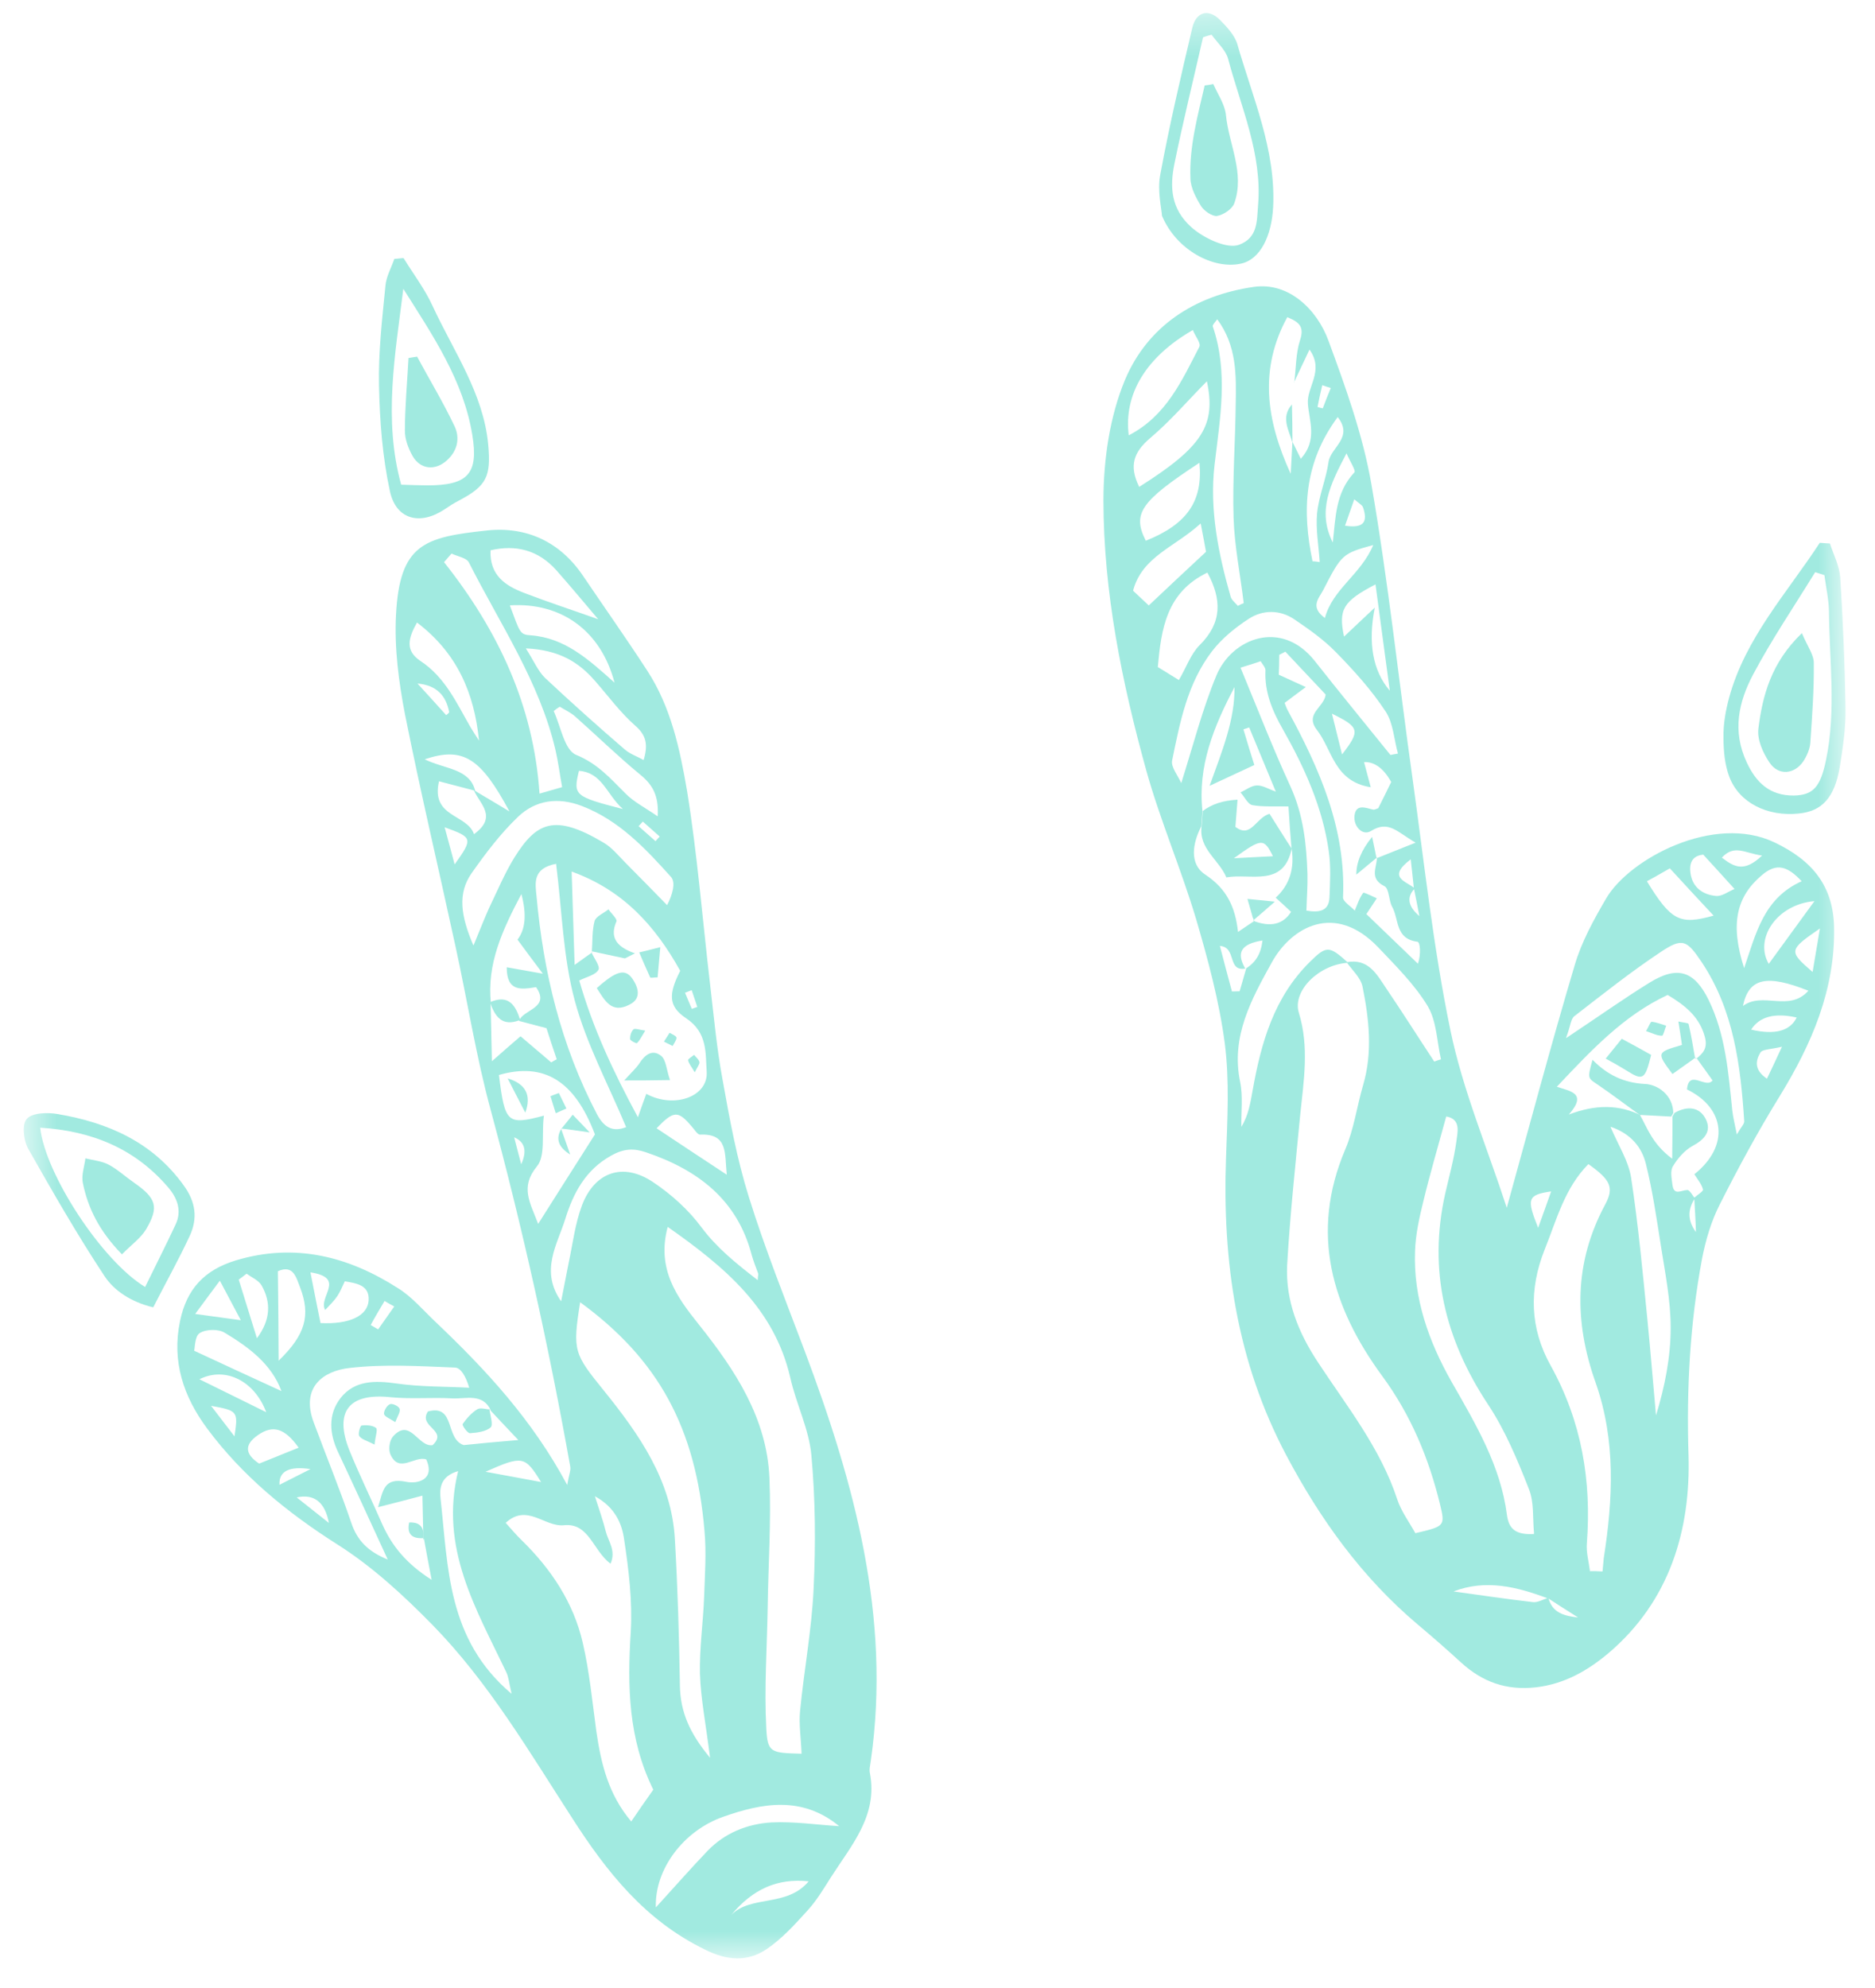 <svg width="50" height="53" viewBox="0 0 50 53" fill="none" xmlns="http://www.w3.org/2000/svg">
<g clip-path="url(#clip0_658_640)">
<mask id="mask0_658_640" style="mask-type:luminance" maskUnits="userSpaceOnUse" x="0" y="0" width="50" height="53">
<path d="M49.931 51.575L48.8 0L-0 1.027L1.131 52.602L49.931 51.575Z" fill="white"/>
</mask>
<g mask="url(#mask0_658_640)">
<path d="M40.177 32.213C40.8 29.959 41.368 27.827 41.994 25.725C42.177 25.103 42.501 24.518 42.833 23.949C43.449 22.899 45.702 21.687 47.317 22.457C48.336 22.941 48.892 23.628 48.909 24.736C48.937 26.39 48.312 27.833 47.458 29.225C46.88 30.161 46.352 31.136 45.857 32.118C45.629 32.565 45.484 33.066 45.388 33.557C45.065 35.283 44.972 37.02 45.027 38.786C45.088 40.793 44.523 42.692 42.889 44.076C42.349 44.529 41.726 44.896 40.957 44.984C40.164 45.073 39.528 44.837 38.967 44.327C38.59 43.982 38.206 43.645 37.813 43.315C36.318 42.054 35.21 40.511 34.304 38.803C32.978 36.301 32.592 33.626 32.695 30.845C32.73 29.832 32.789 28.811 32.661 27.817C32.514 26.704 32.219 25.602 31.9 24.516C31.501 23.175 30.94 21.878 30.566 20.536C29.916 18.188 29.429 15.789 29.425 13.347C29.426 12.263 29.589 11.111 30.002 10.122C30.602 8.704 31.846 7.875 33.44 7.648C34.364 7.516 35.118 8.248 35.423 9.076C35.885 10.328 36.347 11.611 36.573 12.924C37.024 15.533 37.303 18.169 37.672 20.788C37.983 23.023 38.221 25.267 38.679 27.474C39.009 29.065 39.658 30.594 40.185 32.213M37.703 23.679C37.681 23.447 37.651 23.206 37.62 22.91C36.959 23.406 37.526 23.498 37.727 23.687C37.503 23.916 37.544 24.162 37.85 24.423C37.794 24.119 37.748 23.903 37.703 23.679ZM33.224 25.822C33.483 25.655 33.625 25.436 33.666 25.073C33.095 25.166 32.96 25.393 33.207 25.822C32.717 25.905 32.99 25.256 32.53 25.218C32.638 25.641 32.745 26.032 32.852 26.432C32.917 26.43 32.991 26.429 33.057 26.427C33.118 26.226 33.171 26.023 33.232 25.821M41.282 42.616C40.456 42.304 39.623 42.096 38.761 42.428C39.469 42.526 40.176 42.631 40.883 42.713C41.014 42.726 41.152 42.635 41.29 42.6C41.38 42.927 41.596 43.075 42.081 43.121C41.723 42.896 41.507 42.756 41.291 42.616M43.73 29.721C43.934 30.078 44.058 30.493 44.592 30.892C44.598 30.41 44.599 30.088 44.6 29.767C44.615 29.734 44.639 29.702 44.655 29.669C44.995 29.477 45.332 29.503 45.495 29.852C45.642 30.163 45.45 30.384 45.134 30.551C44.923 30.668 44.739 30.88 44.612 31.092C44.533 31.214 44.579 31.422 44.599 31.59C44.638 31.887 44.831 31.73 44.995 31.726C45.061 31.725 45.13 31.868 45.197 31.947C44.996 32.251 45.005 32.551 45.225 32.846C45.218 32.541 45.195 32.236 45.18 31.931C45.261 31.857 45.431 31.757 45.413 31.71C45.377 31.566 45.26 31.432 45.183 31.305C46.126 30.554 46.013 29.544 44.986 29.044C45.039 28.488 45.486 29.041 45.669 28.805C45.526 28.607 45.382 28.401 45.238 28.203L45.222 28.236C45.416 28.079 45.544 27.948 45.463 27.644C45.321 27.117 44.953 26.812 44.471 26.525C43.295 27.072 42.422 28.014 41.516 28.972C41.855 29.094 42.348 29.131 41.836 29.713C42.559 29.44 43.174 29.443 43.779 29.744L43.746 29.729L43.73 29.721ZM34.513 10.196C34.562 9.817 34.553 9.424 34.668 9.068C34.791 8.704 34.633 8.579 34.327 8.457C33.578 9.83 33.755 11.184 34.419 12.632C34.435 12.27 34.455 12.028 34.465 11.779C34.526 11.906 34.594 12.034 34.688 12.232C35.137 11.733 34.913 11.232 34.878 10.775C34.835 10.318 35.326 9.89 34.92 9.32C34.755 9.669 34.63 9.928 34.505 10.196M33.417 24.548C33.88 24.726 34.217 24.647 34.429 24.31C34.295 24.185 34.161 24.059 34.019 23.933C34.388 23.594 34.529 23.151 34.441 22.607L34.441 22.631C34.408 22.262 34.384 21.886 34.359 21.5C33.981 21.492 33.679 21.515 33.399 21.465C33.275 21.443 33.189 21.244 33.08 21.126C33.226 21.058 33.371 20.943 33.519 20.94C33.674 20.937 33.832 21.038 34.022 21.106L33.312 19.394C33.264 19.411 33.207 19.428 33.158 19.445C33.255 19.773 33.352 20.092 33.449 20.395C33.092 20.563 32.776 20.706 32.256 20.95C32.596 20.003 32.931 19.193 32.92 18.318C32.369 19.366 31.933 20.427 32.066 21.629C32.053 21.766 32.047 21.903 32.034 22.031C31.798 22.486 31.712 23.034 32.136 23.314C32.718 23.696 32.942 24.189 33.014 24.846C33.208 24.713 33.329 24.631 33.458 24.547L33.425 24.548L33.417 24.548ZM36.725 22.848L36.709 22.881L37.75 22.465C37.251 22.178 37.031 21.862 36.562 22.153C36.336 22.294 36.092 22.034 36.119 21.753C36.153 21.431 36.401 21.53 36.607 21.582C36.648 21.597 36.705 21.564 36.754 21.546C36.872 21.311 36.989 21.076 37.099 20.848C36.895 20.483 36.653 20.306 36.374 20.317C36.428 20.517 36.482 20.725 36.553 20.988C35.574 20.832 35.531 19.99 35.118 19.46C34.78 19.026 35.317 18.854 35.351 18.516C34.99 18.13 34.629 17.752 34.276 17.374C34.22 17.399 34.171 17.432 34.114 17.457C34.111 17.674 34.108 17.891 34.101 17.988C34.408 18.126 34.615 18.226 34.822 18.318C34.636 18.45 34.459 18.591 34.257 18.739C34.275 18.787 34.301 18.867 34.344 18.947C35.19 20.503 35.897 22.103 35.814 23.928C35.816 24.04 36.016 24.156 36.125 24.275C36.224 24.305 36.331 24.343 36.439 24.372C36.899 24.812 37.352 25.253 37.812 25.693C37.897 25.442 37.873 25.113 37.799 25.107C37.199 25.031 37.311 24.507 37.123 24.173C37.029 23.998 37.047 23.685 36.914 23.623C36.5 23.415 36.723 23.121 36.717 22.857M35.951 25.668C35.189 25.708 34.458 26.406 34.635 26.997C34.918 27.915 34.765 28.817 34.671 29.735C34.544 31.063 34.401 32.391 34.324 33.726C34.279 34.675 34.617 35.519 35.151 36.327C35.923 37.5 36.808 38.606 37.256 39.962C37.362 40.289 37.581 40.581 37.743 40.875C38.526 40.69 38.543 40.69 38.399 40.098C38.101 38.876 37.625 37.729 36.865 36.693C35.513 34.85 34.928 32.878 35.871 30.649C36.105 30.106 36.182 29.502 36.35 28.928C36.609 28.047 36.508 27.166 36.334 26.302C36.287 26.07 36.062 25.866 35.909 25.653C36.489 25.544 36.712 25.973 36.957 26.337C37.398 26.987 37.814 27.645 38.247 28.302C38.303 28.277 38.369 28.259 38.426 28.242C38.317 27.771 38.313 27.233 38.075 26.828C37.726 26.249 37.223 25.753 36.753 25.257C35.587 24.037 34.43 24.728 33.917 25.654C33.373 26.638 32.821 27.629 33.069 28.837C33.151 29.229 33.094 29.64 33.103 30.041C33.301 29.716 33.343 29.393 33.402 29.079C33.628 27.805 33.97 26.585 34.941 25.633C35.375 25.206 35.449 25.212 35.951 25.668ZM42.39 41.886C42.504 41.883 42.619 41.889 42.734 41.895C42.748 41.774 42.754 41.653 42.767 41.54C43.012 39.969 43.092 38.401 42.55 36.862C41.973 35.236 41.971 33.661 42.806 32.11C43.051 31.655 42.94 31.448 42.357 31.035C41.723 31.675 41.512 32.515 41.193 33.308C40.766 34.378 40.797 35.413 41.351 36.406C42.179 37.898 42.443 39.475 42.316 41.148C42.297 41.39 42.368 41.637 42.398 41.877M40.908 40.881C40.867 40.48 40.915 40.045 40.767 39.687C40.463 38.914 40.135 38.126 39.677 37.437C38.532 35.702 38.082 33.864 38.537 31.83C38.642 31.37 38.771 30.91 38.835 30.442C38.862 30.201 38.977 29.837 38.566 29.765C38.353 30.549 38.132 31.293 37.952 32.043C37.846 32.471 37.749 32.915 37.734 33.357C37.688 34.611 38.099 35.767 38.713 36.847C39.352 37.966 40.016 39.076 40.184 40.382C40.233 40.742 40.393 40.924 40.901 40.897M37.083 20.126C37.149 20.116 37.214 20.099 37.279 20.09C37.173 19.714 37.155 19.281 36.952 18.972C36.578 18.401 36.108 17.881 35.63 17.393C35.303 17.055 34.903 16.774 34.512 16.509C34.129 16.252 33.678 16.254 33.306 16.494C32.934 16.735 32.58 17.024 32.317 17.367C31.663 18.224 31.465 19.256 31.257 20.273C31.22 20.45 31.414 20.679 31.5 20.878C31.822 19.859 32.064 18.906 32.438 18.007C32.85 17.018 34.167 16.492 35.061 17.622C35.727 18.468 36.409 19.297 37.084 20.134M33.081 17.8C33.539 18.907 33.948 19.959 34.413 20.969C34.757 21.725 34.84 22.502 34.866 23.305C34.873 23.626 34.847 23.948 34.838 24.277C35.184 24.335 35.437 24.289 35.453 23.927C35.469 23.517 35.492 23.091 35.434 22.691C35.27 21.529 34.787 20.463 34.216 19.455C33.926 18.947 33.718 18.454 33.746 17.867C33.745 17.794 33.669 17.716 33.618 17.628C33.496 17.671 33.382 17.706 33.081 17.8ZM41.766 27.674C42.639 27.093 43.301 26.622 43.989 26.197C44.741 25.732 45.187 25.891 45.565 26.662C46.02 27.6 46.091 28.611 46.195 29.613C46.215 29.789 46.26 29.965 46.316 30.245C46.426 30.05 46.515 29.968 46.513 29.895C46.415 28.403 46.235 26.929 45.37 25.638C44.98 25.06 44.864 24.998 44.298 25.372C43.498 25.902 42.741 26.505 41.983 27.091C41.886 27.165 41.882 27.35 41.766 27.658M42.95 30.051C43.157 30.536 43.429 30.956 43.496 31.396C43.688 32.654 43.806 33.928 43.932 35.195C44.016 36.044 44.084 36.894 44.16 37.736C44.397 36.96 44.552 36.178 44.551 35.398C44.552 34.667 44.404 33.94 44.29 33.211C44.176 32.483 44.069 31.746 43.89 31.027C43.782 30.595 43.503 30.232 42.958 30.042M33.02 16.147C33.069 16.122 33.117 16.097 33.166 16.08C33.075 15.319 32.92 14.567 32.895 13.804C32.864 12.801 32.941 11.795 32.952 10.791C32.967 10.004 32.983 9.216 32.459 8.512C32.395 8.602 32.331 8.66 32.34 8.7C32.761 9.928 32.533 11.161 32.388 12.393C32.25 13.585 32.489 14.761 32.818 15.911C32.844 15.998 32.944 16.076 33.012 16.155M31.44 18.124C31.637 17.791 31.753 17.435 31.993 17.197C32.595 16.598 32.582 15.98 32.197 15.265C31.102 15.794 30.967 16.769 30.875 17.783C31.066 17.899 31.241 18.008 31.44 18.132M31.809 8.799C30.562 9.516 29.961 10.509 30.1 11.606C31.105 11.087 31.519 10.139 31.983 9.245C32.03 9.148 31.87 8.958 31.809 8.799ZM30.376 12.982C32.074 11.91 32.431 11.332 32.184 10.165C31.694 10.657 31.223 11.213 30.667 11.683C30.233 12.053 30.101 12.417 30.376 12.974M46.506 25.823C46.829 24.877 47.03 23.949 48.045 23.494C47.667 23.092 47.378 22.994 46.984 23.331C46.308 23.9 46.127 24.626 46.514 25.823M31.985 12.338C30.417 13.367 30.187 13.693 30.555 14.416C31.66 13.975 32.081 13.356 31.985 12.338ZM32.013 13.96C31.321 14.592 30.458 14.836 30.215 15.748C30.358 15.882 30.517 16.031 30.634 16.141C31.156 15.648 31.63 15.204 32.16 14.711C32.133 14.567 32.095 14.343 32.021 13.967M35.834 16.979C36.107 16.717 36.324 16.519 36.661 16.199C36.474 17.145 36.608 17.884 37.062 18.415C36.925 17.382 36.799 16.493 36.68 15.58C35.813 16.032 35.687 16.244 35.842 16.979M35.003 14.965C35.068 14.963 35.126 14.978 35.192 14.985C35.166 14.552 35.082 14.112 35.122 13.685C35.169 13.218 35.364 12.773 35.428 12.313C35.485 11.927 36.103 11.665 35.672 11.119C34.765 12.343 34.719 13.629 35.003 14.973M43.921 23.5C44.568 24.555 44.8 24.662 45.696 24.41C45.326 24.017 44.949 23.607 44.529 23.15C44.367 23.242 44.172 23.358 43.921 23.492M48.385 24.024C47.378 24.11 46.775 25.03 47.167 25.697C47.549 25.175 47.939 24.636 48.385 24.024ZM36.625 14.529C35.801 14.755 35.777 14.772 35.282 15.738C35.172 15.949 34.923 16.179 35.331 16.476C35.535 15.701 36.297 15.315 36.624 14.521M46.478 26.82C47.011 26.423 47.704 26.995 48.224 26.413C47.115 25.971 46.634 26.069 46.478 26.82ZM35.541 14.464C35.617 13.803 35.61 13.137 36.115 12.596C36.163 12.547 36.011 12.325 35.907 12.086C35.466 12.923 35.121 13.629 35.541 14.464ZM45.414 22.786C45.103 22.816 45.043 23.043 45.081 23.291C45.138 23.659 45.405 23.854 45.766 23.887C45.914 23.9 46.075 23.776 46.254 23.7C45.926 23.337 45.674 23.061 45.414 22.778M47.912 27.127C47.324 26.995 46.919 27.102 46.697 27.45C47.329 27.597 47.734 27.489 47.912 27.127ZM48.336 25.913C48.401 25.518 48.459 25.188 48.532 24.752C47.692 25.332 47.692 25.356 48.336 25.913ZM35.788 20.113C36.282 19.476 36.256 19.388 35.518 19.026C35.608 19.386 35.689 19.721 35.788 20.113ZM46.989 22.809C46.528 22.746 46.252 22.503 45.916 22.864C46.25 23.122 46.515 23.261 46.989 22.809ZM41.364 31.763C40.735 31.856 40.704 31.953 41.017 32.734C41.148 32.378 41.248 32.086 41.364 31.763ZM47.519 27.906C47.217 27.977 47.004 27.973 46.948 28.055C46.814 28.274 46.77 28.524 47.119 28.758C47.245 28.498 47.346 28.279 47.519 27.906ZM35.867 14.015C36.41 14.1 36.463 13.874 36.349 13.531C36.331 13.467 36.248 13.428 36.114 13.311C36.022 13.578 35.952 13.772 35.867 14.015ZM35.492 10.344C35.417 10.322 35.343 10.299 35.26 10.269C35.215 10.462 35.17 10.656 35.134 10.85C35.183 10.865 35.233 10.88 35.274 10.887C35.344 10.701 35.413 10.522 35.491 10.336" fill="#A1EAE0"/>
<path d="M15.127 39.584C15.171 39.318 15.225 39.205 15.207 39.101C14.637 35.908 13.936 32.742 13.088 29.603C12.696 28.166 12.467 26.692 12.148 25.237C11.701 23.174 11.213 21.113 10.799 19.041C10.632 18.177 10.514 17.272 10.56 16.395C10.658 14.506 11.31 14.323 12.97 14.144C14.042 14.025 14.937 14.448 15.547 15.351C16.114 16.19 16.707 17.029 17.258 17.877C17.894 18.851 18.132 19.979 18.321 21.083C18.596 22.78 18.732 24.504 18.933 26.219C19.034 27.076 19.11 27.934 19.268 28.782C19.455 29.831 19.651 30.895 19.968 31.908C20.4 33.297 20.947 34.659 21.46 36.021C22.784 39.544 23.764 43.113 23.224 46.924C23.211 47.045 23.172 47.166 23.199 47.278C23.413 48.406 22.7 49.2 22.153 50.055C21.963 50.356 21.773 50.673 21.533 50.935C21.197 51.304 20.845 51.697 20.433 51.971C19.932 52.303 19.398 52.274 18.81 51.981C17.202 51.203 16.182 49.907 15.265 48.481C14.111 46.698 13.029 44.849 11.528 43.315C10.756 42.528 9.92 41.758 8.997 41.175C7.65 40.32 6.456 39.341 5.518 38.076C4.893 37.23 4.577 36.296 4.8 35.223C4.978 34.368 5.442 33.861 6.289 33.602C7.869 33.127 9.296 33.498 10.618 34.346C10.992 34.579 11.287 34.934 11.613 35.241C12.944 36.506 14.187 37.837 15.127 39.592M12.639 21.066C12.905 21.23 13.178 21.384 13.586 21.633C12.816 20.203 12.351 19.9 11.325 20.243C11.872 20.512 12.519 20.483 12.672 21.082C12.358 21 12.045 20.918 11.707 20.829C11.482 21.797 12.456 21.697 12.64 22.239C13.277 21.776 12.794 21.433 12.639 21.074M13.083 26.744C13.093 27.201 13.103 27.651 13.117 28.293C13.463 27.989 13.64 27.832 13.881 27.627C14.157 27.862 14.432 28.097 14.7 28.324C14.748 28.291 14.797 28.266 14.846 28.241C14.749 27.954 14.653 27.667 14.573 27.411C14.293 27.337 14.062 27.277 13.839 27.218C13.955 26.902 14.684 26.879 14.295 26.317C13.903 26.381 13.511 26.446 13.513 25.787C13.801 25.837 14.031 25.881 14.476 25.959C14.172 25.556 13.986 25.303 13.8 25.05C14.013 24.778 14.047 24.373 13.904 23.835C13.393 24.802 12.978 25.702 13.091 26.752M13.091 37.603C12.868 37.126 12.421 37.304 12.051 37.28C11.51 37.251 10.961 37.303 10.419 37.25C9.31 37.129 8.902 37.627 9.319 38.67C9.588 39.331 9.905 39.975 10.19 40.628C10.449 41.209 10.828 41.683 11.51 42.118C11.426 41.67 11.362 41.35 11.305 41.022L11.29 41.055C11.282 40.709 11.274 40.364 11.264 39.874C10.832 39.988 10.506 40.075 10.082 40.181C10.22 39.736 10.228 39.382 10.838 39.506C11.109 39.565 11.616 39.465 11.366 38.908C11.052 38.803 10.644 39.293 10.412 38.776C10.351 38.641 10.387 38.399 10.483 38.293C10.939 37.785 11.154 38.592 11.537 38.527C11.963 38.125 11.142 38.046 11.411 37.63C12.153 37.43 11.862 38.36 12.366 38.526C12.742 38.486 13.2 38.444 13.822 38.391C13.495 38.044 13.277 37.816 13.066 37.588L13.1 37.603L13.091 37.603ZM15.775 25.394C15.844 25.553 16.013 25.766 15.957 25.856C15.879 25.994 15.65 26.039 15.447 26.14C15.803 27.385 16.328 28.523 17.011 29.786C17.127 29.454 17.181 29.308 17.235 29.162C17.974 29.564 18.893 29.24 18.845 28.566C18.81 28.077 18.872 27.53 18.298 27.148C17.807 26.821 17.832 26.491 18.139 25.882C17.473 24.683 16.616 23.73 15.244 23.236C15.27 24.039 15.295 24.818 15.323 25.725C15.565 25.551 15.678 25.468 15.8 25.385L15.783 25.386L15.775 25.394ZM21.376 46.762C21.358 46.329 21.301 45.968 21.335 45.614C21.442 44.52 21.648 43.431 21.697 42.338C21.753 41.156 21.744 39.967 21.636 38.789C21.571 38.091 21.229 37.424 21.074 36.728C20.648 34.882 19.329 33.777 17.805 32.709C17.502 33.84 18.059 34.591 18.641 35.318C19.61 36.534 20.45 37.81 20.518 39.399C20.568 40.554 20.487 41.712 20.471 42.869C20.453 43.938 20.378 45.008 20.434 46.067C20.465 46.733 20.556 46.731 21.376 46.754M17.421 47.713C16.751 46.353 16.729 44.948 16.82 43.509C16.868 42.688 16.767 41.855 16.643 41.038C16.585 40.622 16.403 40.184 15.864 39.89C15.987 40.273 16.083 40.544 16.155 40.832C16.218 41.087 16.436 41.34 16.28 41.689C15.805 41.329 15.707 40.592 15.036 40.663C14.521 40.714 14.056 40.073 13.485 40.599C13.636 40.764 13.763 40.922 13.913 41.064C14.701 41.834 15.294 42.729 15.539 43.792C15.72 44.568 15.795 45.37 15.903 46.162C16.028 47.011 16.218 47.834 16.833 48.56C17.039 48.259 17.206 48.014 17.421 47.713ZM18.935 46.862C18.826 45.98 18.688 45.3 18.665 44.626C18.65 43.944 18.75 43.267 18.776 42.584C18.796 41.989 18.84 41.394 18.786 40.809C18.553 38.058 17.554 36.24 15.471 34.718C15.262 36.023 15.313 36.094 16.097 37.066C17.041 38.235 17.912 39.469 17.996 41.034C18.073 42.342 18.11 43.642 18.131 44.951C18.146 45.641 18.388 46.206 18.935 46.862ZM12.631 25.195C12.818 24.741 12.926 24.466 13.043 24.206C13.263 23.752 13.458 23.282 13.719 22.859C14.305 21.923 14.784 21.688 16.08 22.456C16.312 22.587 16.489 22.809 16.682 23.005C17.051 23.375 17.42 23.753 17.789 24.131C17.938 23.846 18.022 23.523 17.895 23.381C17.215 22.625 16.509 21.868 15.517 21.488C14.881 21.244 14.284 21.329 13.818 21.773C13.344 22.224 12.946 22.755 12.572 23.285C12.207 23.814 12.277 24.399 12.623 25.203M14.963 34.696C15.029 34.358 15.095 34.019 15.162 33.68C15.273 33.163 15.335 32.624 15.521 32.13C15.862 31.239 16.619 30.983 17.41 31.512C17.901 31.839 18.361 32.255 18.707 32.722C19.121 33.275 19.63 33.682 20.205 34.128C20.211 34.007 20.227 33.975 20.218 33.951C20.157 33.784 20.088 33.616 20.043 33.449C19.658 31.987 18.616 31.19 17.228 30.721C16.898 30.607 16.636 30.621 16.304 30.805C15.607 31.189 15.285 31.822 15.078 32.485C14.864 33.18 14.387 33.881 14.971 34.704M10.342 41.581C9.869 40.554 9.447 39.632 9.017 38.717C8.784 38.224 8.74 37.711 9.083 37.27C9.458 36.796 9.999 36.801 10.583 36.885C11.217 36.976 11.872 36.962 12.512 36.997C12.424 36.693 12.287 36.463 12.132 36.459C11.196 36.422 10.244 36.362 9.32 36.47C8.625 36.548 8.011 36.979 8.368 37.927C8.699 38.82 9.063 39.704 9.37 40.605C9.527 41.068 9.813 41.367 10.35 41.581M14.838 23.028C14.184 23.146 14.276 23.562 14.308 23.899C14.492 25.927 14.961 27.877 15.919 29.704C16.099 30.046 16.331 30.194 16.697 30.049C16.23 28.927 15.64 27.839 15.328 26.68C15.015 25.522 14.989 24.294 14.83 23.036M14.502 29.75C14.439 30.265 14.55 30.817 14.318 31.095C13.863 31.651 14.134 32.055 14.351 32.629C14.89 31.782 15.374 31.009 15.865 30.244C15.325 28.817 14.511 28.312 13.305 28.659C13.464 29.941 13.523 30.004 14.509 29.742M12.049 14.749C11.977 14.831 11.913 14.905 11.841 14.987C13.275 16.796 14.229 18.8 14.387 21.158C14.623 21.089 14.786 21.045 14.99 20.985C14.924 20.625 14.885 20.304 14.812 19.992C14.387 18.178 13.337 16.642 12.505 14.997C12.445 14.87 12.198 14.835 12.041 14.758M17.489 50.852C18.034 50.254 18.442 49.788 18.867 49.345C19.323 48.87 19.925 48.624 20.572 48.586C21.17 48.557 21.778 48.649 22.378 48.685C21.384 47.87 20.323 48.069 19.281 48.437C18.24 48.804 17.459 49.816 17.489 50.844M14.023 17.286C14.244 17.635 14.348 17.89 14.532 18.071C15.227 18.723 15.938 19.358 16.657 19.978C16.799 20.103 16.989 20.163 17.163 20.264C17.285 19.86 17.239 19.604 16.938 19.345C16.537 18.992 16.215 18.549 15.862 18.147C15.433 17.658 14.926 17.331 14.031 17.286M13.643 45.158C13.579 44.886 13.567 44.718 13.498 44.574C12.699 42.897 11.713 41.271 12.217 39.22C11.728 39.359 11.719 39.704 11.749 39.961C11.953 41.788 11.922 43.708 13.643 45.158ZM15.957 16.515C15.537 16.017 15.192 15.607 14.838 15.205C14.359 14.669 13.766 14.512 13.08 14.671C13.054 15.347 13.486 15.619 13.982 15.809C14.594 16.045 15.222 16.249 15.966 16.514M16.388 18.2C16.021 16.802 14.955 16.054 13.596 16.139C13.866 16.864 13.859 16.92 14.155 16.938C15.066 17.007 15.686 17.573 16.388 18.2ZM17.54 21.758C17.569 21.203 17.399 20.918 17.073 20.652C16.472 20.158 15.919 19.616 15.334 19.098C15.217 18.996 15.068 18.927 14.926 18.841C14.87 18.875 14.813 18.916 14.765 18.957C14.954 19.363 15.05 19.995 15.364 20.125C15.944 20.362 16.288 20.765 16.683 21.158C16.901 21.378 17.191 21.525 17.532 21.759M11.122 16.592C10.885 17.015 10.794 17.346 11.219 17.626C11.876 18.062 12.178 18.747 12.544 19.382C12.621 19.509 12.697 19.627 12.774 19.746C12.648 18.488 12.198 17.413 11.114 16.592M7.505 37.086C7.243 36.369 6.635 35.916 5.987 35.528C5.821 35.427 5.485 35.434 5.323 35.542C5.194 35.625 5.2 35.922 5.178 36.011C6.022 36.403 6.751 36.741 7.505 37.086ZM8.28 33.929C8.382 34.449 8.465 34.873 8.547 35.273C9.319 35.313 9.806 35.078 9.83 34.668C9.854 34.266 9.525 34.216 9.195 34.159C9.133 34.289 9.078 34.426 8.999 34.549C8.912 34.679 8.799 34.786 8.671 34.925C8.475 34.576 9.243 34.07 8.28 33.921M7.43 36.276C8.144 35.587 8.289 35.07 8.002 34.321C7.898 34.058 7.824 33.706 7.41 33.891C7.419 34.678 7.428 35.441 7.43 36.276ZM17.509 30.08C18.142 30.501 18.716 30.882 19.381 31.318C19.32 30.749 19.423 30.217 18.669 30.249C18.595 30.25 18.518 30.107 18.443 30.029C18.081 29.602 17.966 29.605 17.509 30.08ZM6.576 33.957C6.503 34.007 6.439 34.065 6.366 34.114C6.525 34.633 6.692 35.16 6.851 35.678C7.217 35.189 7.232 34.722 6.976 34.27C6.899 34.135 6.717 34.059 6.576 33.957ZM6.916 39.018L7.964 38.595C7.592 38.072 7.279 37.983 6.883 38.256C6.512 38.513 6.525 38.761 6.908 39.018M21.565 50.156C20.735 50.069 20.078 50.356 19.494 51.059C20.024 50.509 20.974 50.859 21.565 50.156ZM7.099 37.649C6.794 36.828 6.023 36.419 5.317 36.771C5.939 37.079 6.527 37.364 7.099 37.649ZM16.61 21.569C16.166 21.169 16.064 20.601 15.439 20.55C15.281 21.203 15.315 21.235 16.61 21.569ZM5.858 34.149C5.58 34.524 5.42 34.736 5.205 35.03C5.658 35.093 5.962 35.135 6.422 35.197C6.226 34.824 6.097 34.586 5.866 34.149M12.947 39.237C13.523 39.345 13.935 39.417 14.429 39.511C13.995 38.813 13.938 38.798 12.947 39.237ZM8.771 40.602C8.666 40.047 8.379 39.82 7.912 39.921C8.187 40.14 8.404 40.312 8.771 40.602ZM11.857 22.055C11.955 22.406 12.026 22.686 12.124 23.045C12.617 22.352 12.609 22.328 11.857 22.055ZM11.898 19.066C11.898 19.066 11.979 19.008 11.978 18.984C11.895 18.552 11.651 18.268 11.133 18.223C11.385 18.498 11.637 18.774 11.898 19.066ZM6.253 38.293C6.353 37.624 6.344 37.609 5.628 37.479C5.881 37.811 6.067 38.048 6.253 38.293ZM10.514 34.83C10.431 34.784 10.339 34.737 10.256 34.683C10.13 34.894 10.003 35.106 9.885 35.325C9.951 35.364 10.018 35.403 10.084 35.441C10.227 35.238 10.371 35.034 10.514 34.83ZM8.28 39.166C7.71 39.082 7.434 39.221 7.453 39.585C7.688 39.468 7.915 39.351 8.28 39.166ZM13.899 31.04C14.06 30.683 13.998 30.443 13.711 30.321C13.773 30.569 13.827 30.76 13.899 31.04ZM17.481 22.426C17.513 22.385 17.553 22.345 17.593 22.303C17.442 22.17 17.292 22.037 17.142 21.903C17.102 21.944 17.07 21.985 17.029 22.026C17.18 22.16 17.331 22.293 17.481 22.426ZM18.448 26.896C18.497 26.879 18.546 26.862 18.595 26.845C18.542 26.693 18.498 26.549 18.445 26.398C18.389 26.423 18.323 26.441 18.267 26.466L18.448 26.896Z" fill="#A1EAE0"/>
<path d="M48.798 14.49C48.894 14.785 49.048 15.079 49.072 15.384C49.146 16.539 49.196 17.695 49.213 18.859C49.225 19.389 49.146 19.921 49.06 20.452C48.922 21.267 48.585 21.627 47.972 21.688C47.129 21.778 46.375 21.401 46.114 20.707C45.992 20.381 45.959 20.012 45.96 19.658C45.952 19.305 46.018 18.942 46.109 18.603C46.541 17.011 47.654 15.807 48.527 14.472C48.617 14.478 48.708 14.484 48.806 14.49M48.66 15.336C48.578 15.306 48.487 15.284 48.405 15.253C47.85 16.157 47.247 17.045 46.751 17.979C46.365 18.71 46.185 19.485 46.581 20.328C46.83 20.861 47.191 21.215 47.838 21.209C48.355 21.198 48.547 20.977 48.695 20.259C48.969 18.936 48.784 17.607 48.772 16.282C48.765 15.969 48.692 15.649 48.652 15.336" fill="#A1EAE0"/>
<path d="M10.762 6.881C11.025 7.309 11.329 7.704 11.536 8.158C12.095 9.367 12.891 10.483 13.019 11.853C13.095 12.695 12.986 12.954 12.232 13.348C12.102 13.415 11.973 13.498 11.852 13.581C11.205 14.012 10.562 13.857 10.398 13.097C10.198 12.178 10.127 11.223 10.107 10.284C10.087 9.401 10.191 8.507 10.278 7.622C10.297 7.381 10.431 7.145 10.516 6.902C10.598 6.9 10.68 6.883 10.762 6.881ZM10.755 7.7C10.539 9.448 10.217 11.181 10.698 12.922C10.977 12.933 11.182 12.936 11.395 12.94C12.477 12.941 12.765 12.63 12.595 11.597C12.358 10.14 11.537 8.937 10.755 7.7Z" fill="#A1EAE0"/>
<path d="M30.988 5.772C30.975 5.547 30.859 5.092 30.939 4.665C31.181 3.35 31.489 2.043 31.796 0.735C31.901 0.307 32.228 0.228 32.529 0.527C32.714 0.716 32.924 0.936 32.995 1.176C33.403 2.605 34.023 3.981 33.951 5.517C33.91 6.297 33.604 6.922 33.09 7.029C32.356 7.189 31.369 6.664 30.988 5.756M32.309 0.925C32.235 0.943 32.154 0.968 32.081 0.994C31.826 2.116 31.548 3.238 31.318 4.367C31.192 4.981 31.222 5.566 31.765 6.053C32.075 6.336 32.721 6.651 33.046 6.524C33.542 6.337 33.516 5.896 33.548 5.477C33.665 4.101 33.089 2.852 32.749 1.566C32.687 1.335 32.461 1.139 32.309 0.925Z" fill="#A1EAE0"/>
<path d="M4.079 34.852C3.502 34.712 3.044 34.416 2.781 34.012C2.06 32.919 1.404 31.776 0.756 30.633C0.628 30.411 0.578 29.978 0.714 29.831C0.849 29.667 1.267 29.651 1.539 29.701C2.889 29.93 4.072 30.451 4.901 31.606C5.222 32.049 5.273 32.482 5.062 32.944C4.764 33.585 4.417 34.203 4.087 34.852M3.87 34.311C4.16 33.718 4.428 33.19 4.678 32.655C4.859 32.282 4.728 31.939 4.484 31.655C3.601 30.622 2.451 30.148 1.071 30.064C1.205 31.298 2.715 33.612 3.87 34.311Z" fill="#A1EAE0"/>
<path d="M32.065 21.629C32.302 21.442 32.614 21.339 33.001 21.32C32.982 21.562 32.963 21.795 32.944 22.044C33.361 22.365 33.487 21.8 33.854 21.696C34.05 22.005 34.245 22.322 34.449 22.631L34.448 22.607C34.242 23.672 33.348 23.273 32.703 23.391C32.512 22.929 31.964 22.627 32.042 22.039C32.055 21.902 32.06 21.766 32.074 21.629M32.904 22.881C33.24 22.866 33.576 22.842 33.945 22.827C33.704 22.342 33.647 22.343 32.904 22.881Z" fill="#A1EAE0"/>
<path d="M43.746 29.737C43.362 29.464 42.987 29.175 42.596 28.91C42.338 28.738 42.33 28.755 42.467 28.254C42.861 28.655 43.3 28.871 43.875 28.899C44.203 28.916 44.611 29.189 44.621 29.67C44.606 29.703 44.59 29.735 44.566 29.768C44.279 29.75 43.992 29.74 43.696 29.722L43.729 29.737L43.746 29.737Z" fill="#A1EAE0"/>
<path d="M36.124 24.283C36.194 24.121 36.248 23.943 36.351 23.804C36.367 23.78 36.591 23.895 36.715 23.949C36.62 24.096 36.525 24.234 36.429 24.381C36.331 24.351 36.223 24.313 36.124 24.283Z" fill="#A1EAE0"/>
<path d="M45.212 28.196C45.011 28.345 44.801 28.485 44.599 28.634C44.168 28.057 44.176 28.057 44.852 27.858C44.824 27.666 44.795 27.466 44.757 27.233C44.88 27.263 45.02 27.268 45.029 27.3C45.101 27.604 45.149 27.916 45.205 28.228L45.221 28.195" fill="#A1EAE0"/>
<path d="M43.242 27.691C43.532 27.845 43.782 27.985 44.031 28.124C43.865 28.794 43.816 28.819 43.359 28.532C43.268 28.477 43.176 28.423 43.085 28.369C43.01 28.33 42.944 28.291 42.819 28.222C42.979 28.026 43.115 27.854 43.25 27.69" fill="#A1EAE0"/>
<path d="M43.894 27.492C43.965 27.37 44.011 27.241 44.044 27.24C44.175 27.253 44.3 27.307 44.431 27.345C44.393 27.442 44.355 27.611 44.322 27.612C44.191 27.615 44.067 27.545 43.902 27.492" fill="#A1EAE0"/>
<path d="M36.725 22.856C36.556 22.996 36.378 23.144 36.169 23.317C36.167 22.991 36.308 22.656 36.59 22.312C36.644 22.552 36.672 22.72 36.709 22.888L36.725 22.856Z" fill="#A1EAE0"/>
<path d="M33.45 24.555C33.424 24.5 33.398 24.452 33.389 24.396C33.345 24.252 33.309 24.108 33.265 23.965C33.437 23.985 33.618 23.997 33.996 24.038C33.698 24.301 33.562 24.416 33.417 24.54L33.45 24.547" fill="#A1EAE0"/>
<path d="M34.452 10.783C34.459 11.12 34.467 11.466 34.466 11.803C34.368 11.46 34.148 11.127 34.452 10.783Z" fill="#A1EAE0"/>
<path d="M15.911 26.346C16.434 25.878 16.67 25.816 16.865 26.093C17.026 26.331 17.106 26.619 16.798 26.777C16.304 27.045 16.123 26.663 15.911 26.338" fill="#A1EAE0"/>
<path d="M15.783 25.377C15.802 25.104 15.787 24.815 15.855 24.556C15.893 24.427 16.096 24.35 16.225 24.243C16.302 24.354 16.469 24.503 16.437 24.568C16.274 24.949 16.386 25.228 16.932 25.417C16.842 25.459 16.753 25.509 16.664 25.551C16.367 25.485 16.071 25.427 15.774 25.361L15.791 25.361" fill="#A1EAE0"/>
<path d="M17.867 28.795C17.4 28.805 17.08 28.804 16.645 28.805C16.83 28.6 16.958 28.485 17.046 28.355C17.196 28.119 17.398 27.962 17.631 28.15C17.765 28.259 17.771 28.524 17.867 28.795Z" fill="#A1EAE0"/>
<path d="M17.608 25.251C17.576 25.621 17.556 25.846 17.536 26.056C17.438 26.058 17.348 26.076 17.339 26.06C17.236 25.837 17.141 25.614 17.046 25.391C17.193 25.356 17.34 25.321 17.608 25.251Z" fill="#A1EAE0"/>
<path d="M18.527 28.588C18.433 28.43 18.366 28.351 18.348 28.263C18.347 28.231 18.452 28.172 18.509 28.123C18.559 28.186 18.634 28.241 18.652 28.313C18.662 28.369 18.598 28.442 18.527 28.588Z" fill="#A1EAE0"/>
<path d="M17.937 27.886C17.846 27.84 17.78 27.809 17.705 27.77C17.753 27.689 17.808 27.616 17.856 27.534C17.922 27.573 18.021 27.611 18.039 27.659C18.048 27.715 17.984 27.797 17.937 27.886Z" fill="#A1EAE0"/>
<path d="M17.207 27.476C17.096 27.655 17.057 27.744 16.985 27.81C16.969 27.826 16.803 27.741 16.802 27.701C16.8 27.613 16.83 27.5 16.895 27.442C16.927 27.409 17.051 27.455 17.207 27.476Z" fill="#A1EAE0"/>
<path d="M13.05 37.563C13.07 37.731 13.158 37.979 13.085 38.053C12.957 38.168 12.72 38.197 12.531 38.209C12.466 38.21 12.314 37.996 12.338 37.964C12.441 37.817 12.577 37.662 12.73 37.57C12.811 37.52 12.96 37.573 13.083 37.579L13.05 37.563Z" fill="#A1EAE0"/>
<path d="M9.988 38.512C9.789 38.411 9.641 38.374 9.582 38.287C9.539 38.232 9.608 38.005 9.641 38.005C9.772 37.986 9.936 37.999 10.028 38.069C10.078 38.116 10.008 38.294 9.988 38.512Z" fill="#A1EAE0"/>
<path d="M11.297 41.006C10.975 41.029 10.846 40.89 10.911 40.589C11.238 40.574 11.316 40.757 11.289 41.031L11.305 40.998" fill="#A1EAE0"/>
<path d="M10.541 37.914C10.399 37.82 10.251 37.767 10.241 37.695C10.231 37.615 10.318 37.468 10.399 37.435C10.464 37.409 10.63 37.486 10.656 37.558C10.682 37.638 10.603 37.752 10.541 37.914Z" fill="#A1EAE0"/>
<path d="M13.537 28.75C14.021 28.895 14.178 29.2 14.008 29.664C13.854 29.37 13.734 29.131 13.537 28.75Z" fill="#A1EAE0"/>
<path d="M14.96 30.085C15.03 30.276 15.092 30.468 15.205 30.779C14.889 30.587 14.811 30.359 14.969 30.093L14.969 30.085L14.96 30.085Z" fill="#A1EAE0"/>
<path d="M14.898 29.131C14.967 29.274 15.035 29.409 15.104 29.552C15.007 29.594 14.917 29.636 14.82 29.679C14.775 29.527 14.723 29.375 14.679 29.224C14.752 29.198 14.825 29.165 14.906 29.139" fill="#A1EAE0"/>
<path d="M14.968 30.094C15.056 29.987 15.144 29.881 15.272 29.718C15.372 29.82 15.473 29.93 15.725 30.19C15.33 30.134 15.141 30.106 14.96 30.086" fill="#A1EAE0"/>
<path d="M13.872 27.192C13.384 27.387 13.198 27.094 13.066 26.719C13.562 26.5 13.749 26.802 13.872 27.192Z" fill="#A1EAE0"/>
<path d="M48.056 16.891C48.194 17.225 48.371 17.454 48.368 17.679C48.375 18.386 48.325 19.094 48.275 19.802C48.263 19.971 48.184 20.149 48.089 20.296C47.851 20.646 47.425 20.687 47.188 20.331C47.01 20.069 46.855 19.719 46.89 19.429C47.001 18.535 47.236 17.663 48.047 16.883" fill="#A1EAE0"/>
<path d="M11.123 9.508C11.456 10.127 11.822 10.73 12.123 11.366C12.269 11.676 12.203 12.015 11.921 12.27C11.608 12.558 11.205 12.518 11 12.153C10.889 11.954 10.794 11.707 10.797 11.475C10.799 10.832 10.859 10.188 10.894 9.545C10.968 9.535 11.049 9.517 11.123 9.508Z" fill="#A1EAE0"/>
<path d="M32.354 2.241C32.474 2.512 32.661 2.781 32.691 3.061C32.766 3.847 33.201 4.609 32.915 5.418C32.861 5.572 32.627 5.729 32.455 5.757C32.333 5.776 32.116 5.628 32.032 5.501C31.896 5.279 31.75 5.009 31.745 4.76C31.71 3.909 31.938 3.093 32.125 2.278C32.199 2.269 32.28 2.259 32.354 2.241Z" fill="#A1EAE0"/>
<path d="M3.244 33.433C2.648 32.819 2.348 32.215 2.21 31.543C2.165 31.335 2.25 31.1 2.278 30.883C2.492 30.934 2.722 30.954 2.905 31.054C3.137 31.178 3.338 31.366 3.563 31.522C4.17 31.943 4.249 32.175 3.894 32.776C3.751 33.012 3.501 33.186 3.252 33.441" fill="#A1EAE0"/>
</g>
</g>
<defs>
<clipPath id="clip0_658_640">
<rect width="50" height="53" fill="white"/>
</clipPath>
</defs>
</svg>
